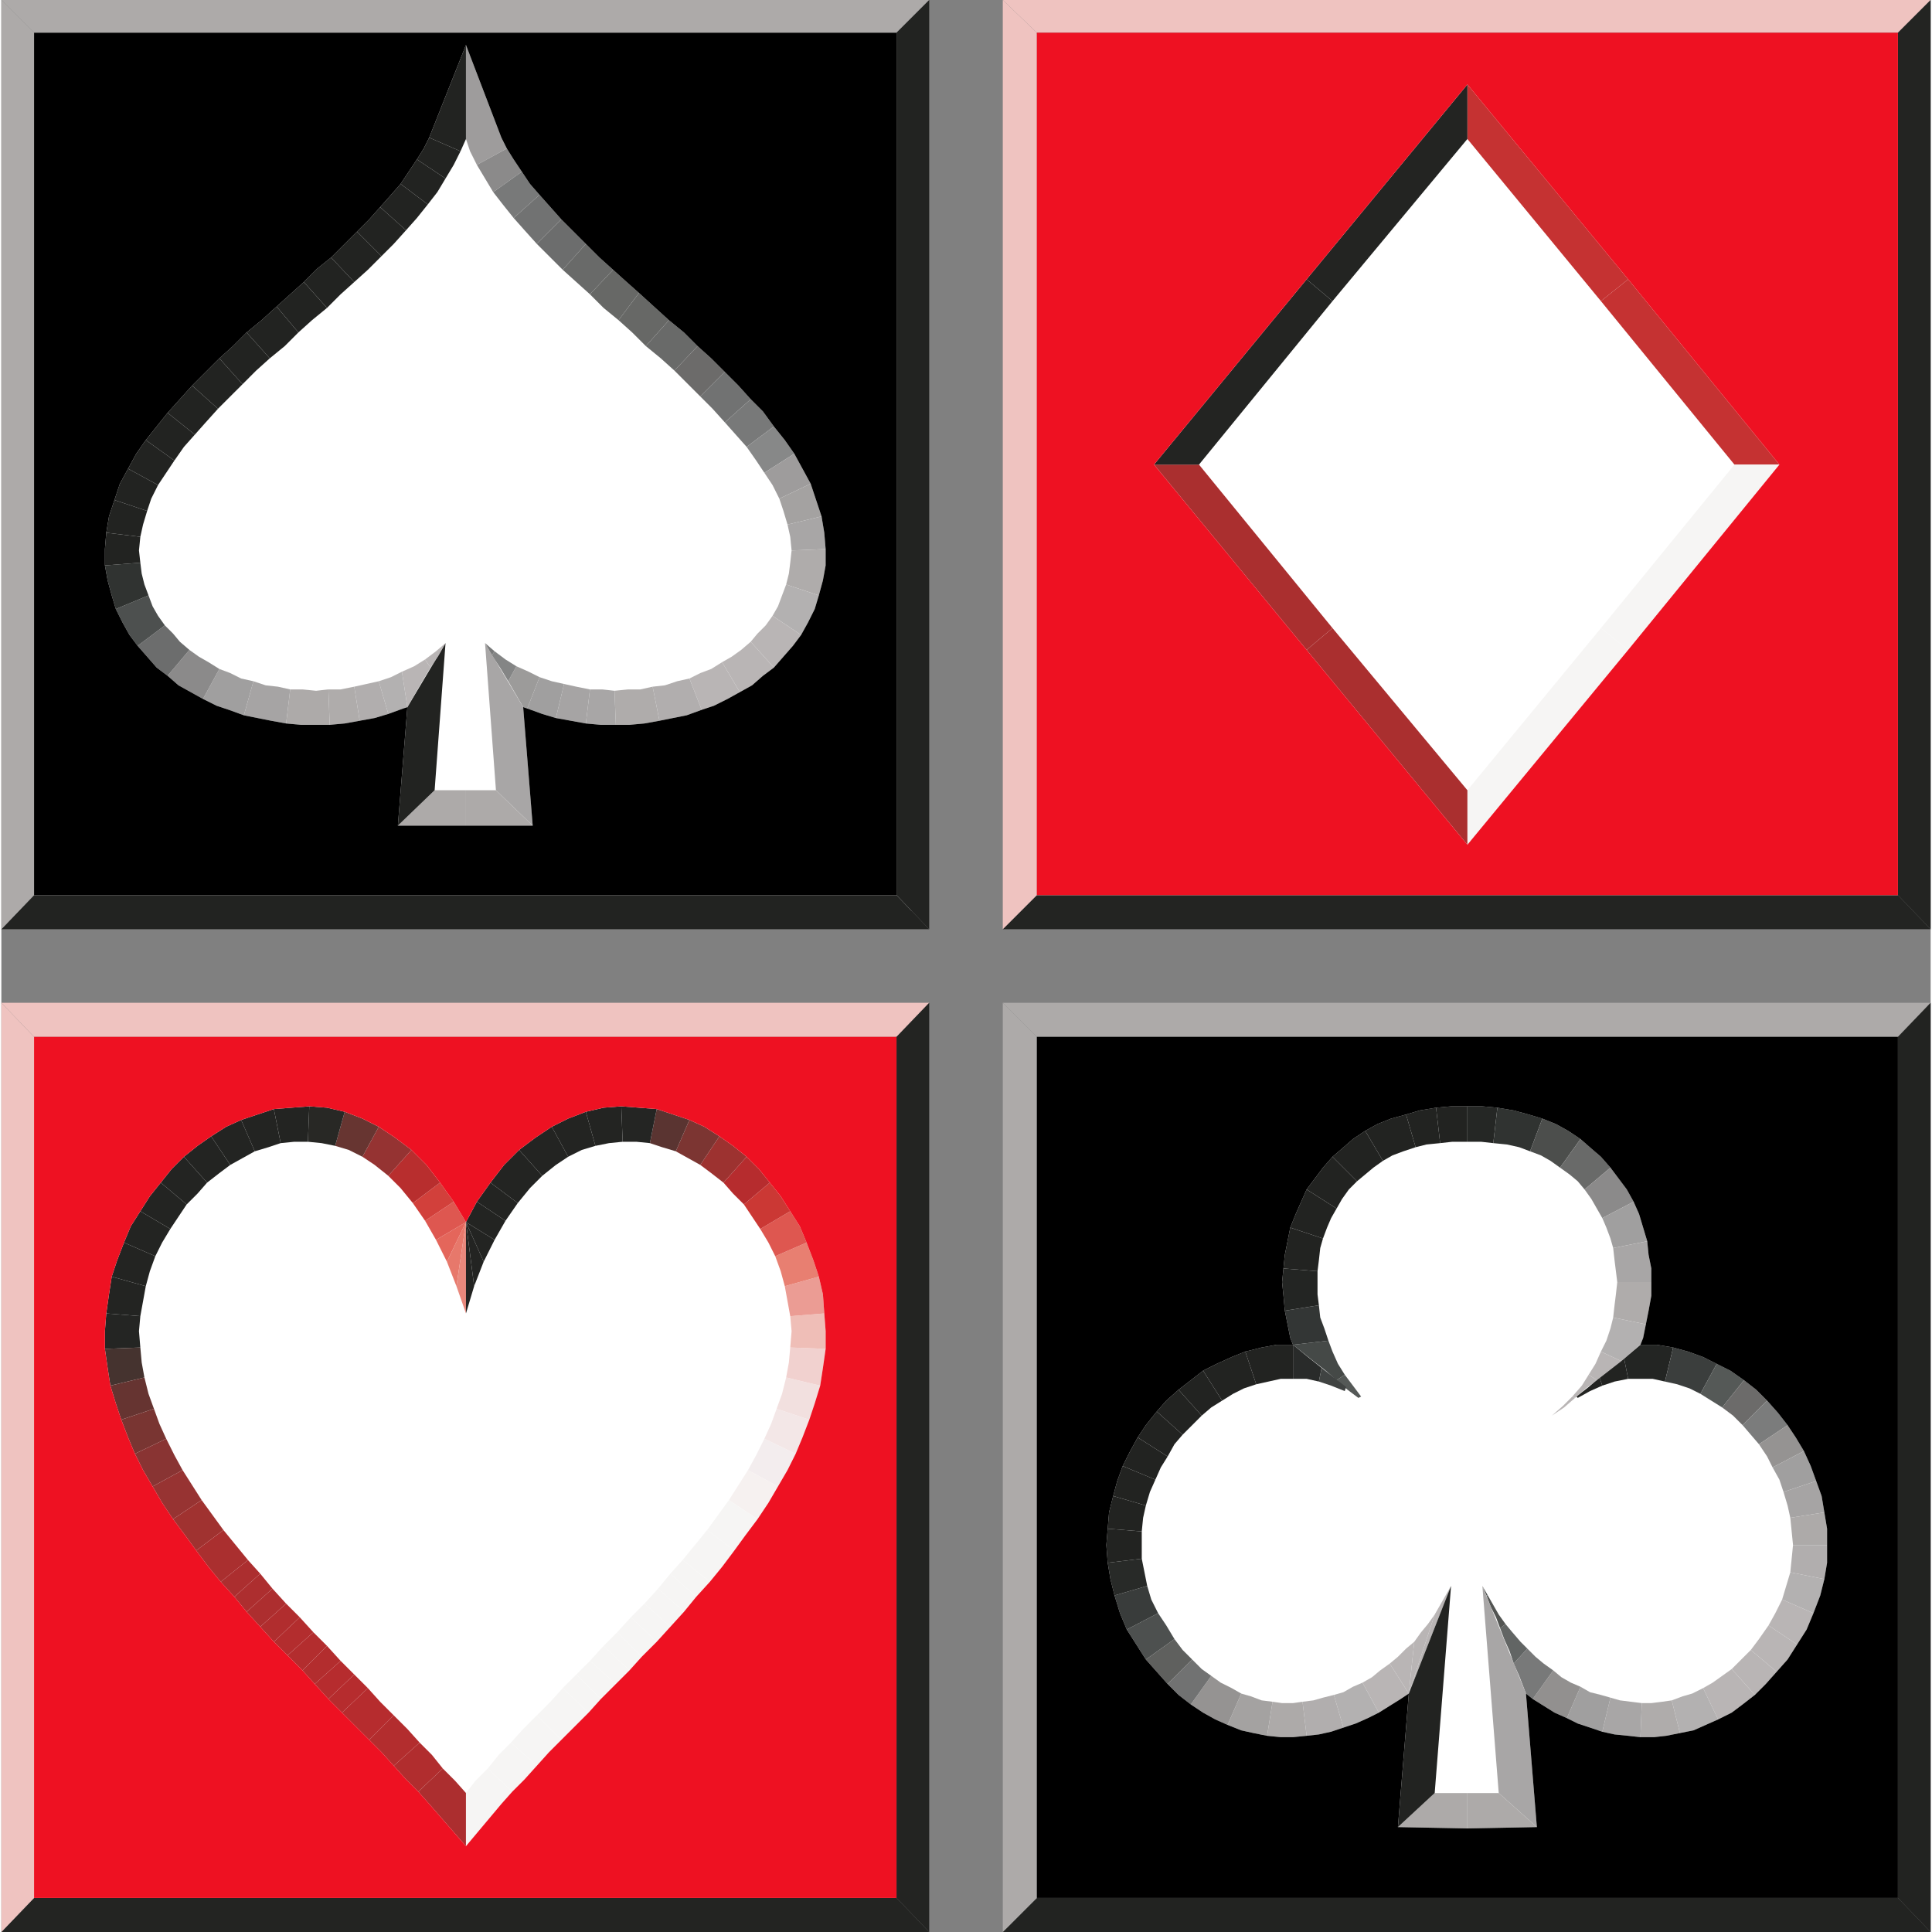 <?xml version="1.0" encoding="UTF-8"?>
<!DOCTYPE svg PUBLIC "-//W3C//DTD SVG 1.1//EN" "http://www.w3.org/Graphics/SVG/1.1/DTD/svg11.dtd">
<!-- Creator: CorelDRAW 2018 (64 Bit Versión de evaluación) -->
<svg xmlns="http://www.w3.org/2000/svg" xml:space="preserve" width="52px" height="52px" version="1.1" style="shape-rendering:geometricPrecision; text-rendering:geometricPrecision; image-rendering:optimizeQuality; fill-rule:evenodd; clip-rule:evenodd"
viewBox="0 0 1.416 1.418"
 xmlns:xlink="http://www.w3.org/1999/xlink">
 <rect x="0" y="0" width="1.416" height="1.418" fill="#808080" stroke="none"/>
 <defs>
  <style type="text/css">
   <![CDATA[
    .fil2 {fill:none}
    .fil25 {fill:black}
    .fil3 {fill:#222321}
    .fil27 {fill:#232422}
    .fil35 {fill:#232523}
    .fil58 {fill:#242523}
    .fil47 {fill:#252725}
    .fil57 {fill:#282825}
    .fil39 {fill:#282A28}
    .fil40 {fill:#292B2A}
    .fil13 {fill:#303331}
    .fil34 {fill:#333635}
    .fil38 {fill:#393C3B}
    .fil42 {fill:#3B3E3D}
    .fil41 {fill:#404342}
    .fil59 {fill:#45332F}
    .fil33 {fill:#454947}
    .fil48 {fill:#4C4E4C}
    .fil12 {fill:#4D504F}
    .fil46 {fill:#525452}
    .fil32 {fill:#555957}
    .fil81 {fill:#5A3431}
    .fil37 {fill:#5F605E}
    .fil45 {fill:#626564}
    .fil60 {fill:#663431}
    .fil56 {fill:#673531}
    .fil18 {fill:#676866}
    .fil17 {fill:#696A69}
    .fil19 {fill:#6C6B6A}
    .fil11 {fill:#6C6D6D}
    .fil16 {fill:#717272}
    .fil15 {fill:#787979}
    .fil61 {fill:#793532}
    .fil43 {fill:#7B7C7C}
    .fil80 {fill:#7C3532}
    .fil24 {fill:#848585}
    .fil20 {fill:#878888}
    .fil62 {fill:#893433}
    .fil10 {fill:#8B8A8A}
    .fil44 {fill:#92908F}
    .fil55 {fill:#953332}
    .fil36 {fill:#959392}
    .fil63 {fill:#973332}
    .fil23 {fill:#9C9B9A}
    .fil79 {fill:#9D3230}
    .fil14 {fill:#9E9C9C}
    .fil64 {fill:#A03230}
    .fil9 {fill:#A09F9F}
    .fil21 {fill:#A4A2A1}
    .fil8 {fill:#A6A4A4}
    .fil22 {fill:#A8A6A6}
    .fil30 {fill:#AA2F2F}
    .fil65 {fill:#AC2E2F}
    .fil66 {fill:#AD2E2F}
    .fil1 {fill:#ADAAA9}
    .fil7 {fill:#AFACAB}
    .fil67 {fill:#B12D2E}
    .fil6 {fill:#B1AEAE}
    .fil68 {fill:#B32D2E}
    .fil5 {fill:#B3B1B1}
    .fil69 {fill:#B62C2E}
    .fil54 {fill:#B82E2E}
    .fil4 {fill:#B9B5B5}
    .fil28 {fill:#C53232}
    .fil78 {fill:#CB3834}
    .fil53 {fill:#D2403B}
    .fil52 {fill:#DE5750}
    .fil51 {fill:#E4665B}
    .fil50 {fill:#E7786B}
    .fil77 {fill:#E87F71}
    .fil49 {fill:#E9887C}
    .fil76 {fill:#EB9C94}
    .fil31 {fill:#EE1122}
    .fil75 {fill:#EFBEB7}
    .fil26 {fill:#EFC3C0}
    .fil74 {fill:#F1D1CF}
    .fil73 {fill:#F2E0DF}
    .fil72 {fill:#F3E7E7}
    .fil71 {fill:#F3EDEE}
    .fil70 {fill:#F6F1F0}
    .fil29 {fill:#F6F5F4}
    .fil0 {fill:white}
   ]]>
  </style>
 </defs>
 <g id="Capa_x0020_1">
  <g id="_3188568654768">
   <rect class="fil0" x="0.024" y="0.024" width="0.644" height="0.645"/>
   <rect class="fil0" x="0.76" y="0.025" width="0.632" height="0.633"/>
   <rect class="fil0" x="0.024" y="0.761" width="0.632" height="0.633"/>
   <rect class="fil0" x="0.76" y="0.761" width="0.632" height="0.633"/>
   <g>
    <g>
     <polygon class="fil1" points="0,0 0.024,0.024 0.657,0.024 0.681,0 "/>
     <polygon class="fil2" points="0,0 0.024,0.024 0.657,0.024 0.681,0 "/>
     <polygon class="fil3" points="0.681,0 0.657,0.024 0.657,0.657 0.681,0.682 "/>
     <polygon class="fil2" points="0.681,0 0.657,0.024 0.657,0.657 0.681,0.682 "/>
     <polygon class="fil3" points="0.681,0.682 0.657,0.657 0.024,0.657 0,0.682 "/>
     <polygon class="fil2" points="0.681,0.682 0.657,0.657 0.024,0.657 0,0.682 "/>
     <polygon class="fil1" points="0,0.682 0.024,0.657 0.024,0.024 0,0 "/>
     <polygon class="fil2" points="0,0.682 0.024,0.657 0.024,0.024 0,0 "/>
     <polygon class="fil1" points="0.341,0.58 0.341,0.606 0.291,0.606 0.318,0.58 "/>
     <polygon class="fil3" points="0.318,0.58 0.291,0.606 0.298,0.519 0.326,0.472 "/>
     <polygon class="fil4" points="0.326,0.472 0.326,0.472 0.321,0.481 0.315,0.49 0.311,0.484 0.319,0.478 "/>
     <polygon class="fil4" points="0.311,0.484 0.315,0.49 0.309,0.5 0.298,0.519 0.294,0.493 0.303,0.489 "/>
     <polygon class="fil5" points="0.294,0.493 0.298,0.519 0.295,0.52 0.284,0.524 0.277,0.5 0.286,0.497 "/>
     <polygon class="fil6" points="0.277,0.5 0.284,0.524 0.274,0.527 0.263,0.529 0.259,0.504 0.268,0.502 "/>
     <polygon class="fil7" points="0.259,0.504 0.263,0.529 0.252,0.531 0.241,0.532 0.24,0.506 0.249,0.506 "/>
     <polygon class="fil1" points="0.24,0.506 0.241,0.532 0.23,0.532 0.22,0.532 0.209,0.531 0.212,0.506 0.221,0.506 0.231,0.507 "/>
     <polygon class="fil8" points="0.212,0.506 0.209,0.531 0.198,0.529 0.188,0.527 0.178,0.525 0.185,0.5 0.194,0.503 0.203,0.504 "/>
     <polygon class="fil9" points="0.185,0.5 0.178,0.525 0.167,0.521 0.158,0.518 0.148,0.513 0.16,0.491 0.168,0.494 0.176,0.498 "/>
     <polygon class="fil10" points="0.16,0.491 0.148,0.513 0.139,0.508 0.13,0.503 0.122,0.496 0.138,0.477 0.145,0.482 0.152,0.486 "/>
     <polygon class="fil11" points="0.138,0.477 0.122,0.496 0.114,0.49 0.107,0.482 0.1,0.474 0.12,0.459 0.126,0.465 0.131,0.471 "/>
     <polygon class="fil12" points="0.12,0.459 0.1,0.474 0.094,0.466 0.089,0.457 0.084,0.447 0.108,0.437 0.111,0.445 0.115,0.452 "/>
     <polygon class="fil13" points="0.108,0.437 0.084,0.447 0.081,0.437 0.078,0.426 0.076,0.415 0.102,0.413 0.103,0.421 0.105,0.429 "/>
     <polygon class="fil3" points="0.102,0.413 0.076,0.415 0.076,0.403 0.077,0.391 0.102,0.394 0.101,0.404 "/>
     <polygon class="fil3" points="0.102,0.394 0.077,0.391 0.079,0.379 0.083,0.367 0.107,0.375 0.104,0.385 "/>
     <polygon class="fil3" points="0.107,0.375 0.083,0.367 0.087,0.355 0.093,0.344 0.115,0.356 0.11,0.366 "/>
     <polygon class="fil3" points="0.115,0.356 0.093,0.344 0.099,0.333 0.106,0.323 0.127,0.338 0.121,0.347 "/>
     <polygon class="fil3" points="0.127,0.338 0.106,0.323 0.114,0.313 0.122,0.303 0.142,0.319 0.134,0.328 "/>
     <polygon class="fil3" points="0.142,0.319 0.122,0.303 0.131,0.293 0.14,0.283 0.159,0.3 0.15,0.31 "/>
     <polygon class="fil3" points="0.159,0.3 0.14,0.283 0.15,0.273 0.16,0.263 0.177,0.282 0.168,0.291 "/>
     <polygon class="fil3" points="0.177,0.282 0.16,0.263 0.17,0.254 0.18,0.244 0.197,0.263 0.187,0.272 "/>
     <polygon class="fil3" points="0.197,0.263 0.18,0.244 0.191,0.235 0.202,0.225 0.218,0.244 0.208,0.254 "/>
     <polygon class="fil3" points="0.218,0.244 0.202,0.225 0.212,0.216 0.222,0.207 0.239,0.226 0.228,0.235 "/>
     <polygon class="fil3" points="0.239,0.226 0.222,0.207 0.232,0.197 0.242,0.189 0.259,0.207 0.249,0.216 "/>
     <polygon class="fil3" points="0.259,0.207 0.242,0.189 0.252,0.179 0.261,0.17 0.279,0.188 0.269,0.198 "/>
     <polygon class="fil3" points="0.279,0.188 0.261,0.17 0.27,0.161 0.278,0.152 0.297,0.169 0.288,0.179 "/>
     <polygon class="fil3" points="0.297,0.169 0.278,0.152 0.286,0.143 0.293,0.135 0.313,0.15 0.305,0.16 "/>
     <polygon class="fil3" points="0.313,0.15 0.293,0.135 0.299,0.126 0.305,0.117 0.326,0.131 0.32,0.141 "/>
     <polygon class="fil3" points="0.326,0.131 0.305,0.117 0.31,0.109 0.314,0.101 0.337,0.111 0.332,0.121 "/>
     <polygon class="fil3" points="0.337,0.111 0.314,0.101 0.341,0.033 0.341,0.102 "/>
     <polygon class="fil14" points="0.341,0.102 0.341,0.033 0.367,0.101 0.371,0.109 0.349,0.121 0.344,0.111 "/>
     <polygon class="fil10" points="0.349,0.121 0.371,0.109 0.376,0.117 0.382,0.126 0.361,0.141 0.355,0.131 "/>
     <polygon class="fil15" points="0.361,0.141 0.382,0.126 0.388,0.135 0.395,0.143 0.376,0.16 0.368,0.15 "/>
     <polygon class="fil16" points="0.376,0.16 0.395,0.143 0.403,0.152 0.411,0.161 0.393,0.179 0.384,0.169 "/>
     <polygon class="fil11" points="0.393,0.179 0.411,0.161 0.42,0.17 0.429,0.179 0.412,0.198 0.402,0.188 "/>
     <polygon class="fil17" points="0.412,0.198 0.429,0.179 0.439,0.189 0.449,0.198 0.432,0.216 0.422,0.207 "/>
     <polygon class="fil18" points="0.432,0.216 0.449,0.198 0.459,0.207 0.468,0.215 0.453,0.235 0.442,0.226 "/>
     <polygon class="fil18" points="0.453,0.235 0.468,0.215 0.479,0.225 0.49,0.235 0.473,0.254 0.463,0.244 "/>
     <polygon class="fil17" points="0.473,0.254 0.49,0.235 0.501,0.244 0.511,0.254 0.494,0.272 0.484,0.263 "/>
     <polygon class="fil19" points="0.494,0.272 0.511,0.254 0.521,0.263 0.531,0.273 0.513,0.291 0.504,0.282 "/>
     <polygon class="fil16" points="0.513,0.291 0.531,0.273 0.541,0.283 0.55,0.293 0.531,0.31 0.522,0.3 "/>
     <polygon class="fil15" points="0.531,0.31 0.55,0.293 0.559,0.302 0.567,0.313 0.547,0.328 0.539,0.319 "/>
     <polygon class="fil20" points="0.547,0.328 0.567,0.313 0.575,0.323 0.582,0.333 0.56,0.347 0.554,0.338 "/>
     <polygon class="fil14" points="0.56,0.347 0.582,0.333 0.588,0.344 0.594,0.355 0.571,0.366 0.566,0.356 "/>
     <polygon class="fil21" points="0.571,0.366 0.594,0.355 0.598,0.367 0.602,0.379 0.577,0.385 0.574,0.375 "/>
     <polygon class="fil22" points="0.577,0.385 0.602,0.379 0.604,0.391 0.605,0.403 0.58,0.404 0.579,0.394 "/>
     <polygon class="fil7" points="0.58,0.404 0.605,0.403 0.605,0.415 0.603,0.426 0.6,0.437 0.576,0.429 0.578,0.421 0.579,0.413 "/>
     <polygon class="fil5" points="0.576,0.429 0.6,0.437 0.597,0.447 0.592,0.457 0.587,0.466 0.566,0.452 0.57,0.445 0.573,0.437 "/>
     <polygon class="fil4" points="0.566,0.452 0.587,0.466 0.581,0.474 0.574,0.482 0.567,0.49 0.55,0.471 0.555,0.465 0.561,0.459 "/>
     <polygon class="fil4" points="0.55,0.471 0.567,0.49 0.559,0.496 0.551,0.503 0.542,0.508 0.529,0.486 0.536,0.482 0.543,0.477 "/>
     <polygon class="fil4" points="0.529,0.486 0.542,0.508 0.533,0.513 0.523,0.518 0.514,0.521 0.505,0.498 0.513,0.494 0.521,0.491 "/>
     <polygon class="fil6" points="0.505,0.498 0.514,0.521 0.503,0.525 0.493,0.527 0.483,0.529 0.478,0.504 0.487,0.503 0.496,0.5 "/>
     <polygon class="fil7" points="0.478,0.504 0.483,0.529 0.472,0.531 0.461,0.532 0.451,0.532 0.45,0.507 0.46,0.506 0.469,0.506 "/>
     <polygon class="fil22" points="0.45,0.507 0.451,0.532 0.44,0.532 0.429,0.531 0.432,0.506 0.441,0.506 "/>
     <polygon class="fil8" points="0.432,0.506 0.429,0.531 0.418,0.529 0.407,0.527 0.413,0.502 0.422,0.504 "/>
     <polygon class="fil9" points="0.413,0.502 0.407,0.527 0.397,0.524 0.386,0.52 0.395,0.497 0.404,0.5 "/>
     <polygon class="fil23" points="0.395,0.497 0.386,0.52 0.383,0.519 0.372,0.5 0.378,0.489 0.387,0.493 "/>
     <polygon class="fil24" points="0.378,0.489 0.372,0.5 0.366,0.49 0.36,0.481 0.362,0.478 0.37,0.484 "/>
     <polygon class="fil15" points="0.362,0.478 0.36,0.481 0.355,0.472 0.355,0.472 "/>
     <polygon class="fil22" points="0.355,0.472 0.383,0.519 0.39,0.606 0.363,0.58 "/>
     <polygon class="fil1" points="0.363,0.58 0.39,0.606 0.341,0.606 0.341,0.58 "/>
     <polygon class="fil2" points="0.363,0.58 0.39,0.606 0.341,0.606 0.341,0.58 "/>
     <path class="fil25" d="M0.024 0.024l0.633 0 0 0.633 -0.633 0 0 -0.633zm0.317 0.582l-0.05 0 0 0 0 0 0 0 0 0 0.007 -0.087 -0.003 0.001 -0.011 0.004 -0.01 0.003 -0.011 0.002 -0.011 0.002 -0.011 0.001 -0.011 0 -0.01 0 -0.011 -0.001 -0.011 -0.002 -0.01 -0.002 -0.01 -0.002 -0.011 -0.004 -0.009 -0.003 -0.01 -0.005 -0.009 -0.005 -0.009 -0.005 -0.008 -0.007 -0.008 -0.006 -0.007 -0.008 -0.007 -0.008 -0.006 -0.008 -0.005 -0.009 -0.005 -0.01 -0.003 -0.01 -0.003 -0.011 -0.002 -0.011 0 -0.012 0.001 -0.012 0.002 -0.012 0.004 -0.012 0.004 -0.012 0.006 -0.011 0.006 -0.011 0.007 -0.01 0.008 -0.01 0.008 -0.01 0.009 -0.01 0.009 -0.01 0.01 -0.01 0.01 -0.01 0.01 -0.009 0.01 -0.01 0.011 -0.009 0.011 -0.01 0.01 -0.009 0.01 -0.009 0.01 -0.01 0.01 -0.008 0.01 -0.01 0.009 -0.009 0.009 -0.009 0.008 -0.009 0.008 -0.009 0.007 -0.008 0.006 -0.009 0.006 -0.009 0.005 -0.008 0.004 -0.008 0.027 -0.068 0.026 0.068 0.004 0.008 0.005 0.008 0.006 0.009 0.006 0.009 0.007 0.008 0.008 0.009 0.008 0.009 0.009 0.009 0.009 0.009 0.01 0.01 0.01 0.009 0.01 0.009 0.009 0.008 0.011 0.01 0.011 0.01 0.011 0.009 0.01 0.01 0.01 0.009 0.01 0.01 0.01 0.01 0.009 0.01 0.009 0.009 0.008 0.011 0.008 0.01 0.007 0.01 0.006 0.011 0.006 0.011 0.004 0.012 0.004 0.012 0.002 0.012 0.001 0.012 0 0.012 -0.002 0.011 -0.003 0.011 -0.003 0.01 -0.005 0.01 -0.005 0.009 -0.006 0.008 -0.007 0.008 -0.007 0.008 -0.008 0.006 -0.008 0.007 -0.009 0.005 -0.009 0.005 -0.01 0.005 -0.009 0.003 -0.011 0.004 -0.01 0.002 -0.01 0.002 -0.011 0.002 -0.011 0.001 -0.01 0 -0.011 0 -0.011 -0.001 -0.011 -0.002 -0.011 -0.002 -0.01 -0.003 -0.011 -0.004 -0.003 -0.001 0 0 0 0 0 0 0 0 0.007 0.087 -0.049 0z"/>
    </g>
    <g>
     <polygon class="fil26" points="0.735,0 0.76,0.024 1.392,0.024 1.416,0 "/>
     <polygon class="fil27" points="1.416,0 1.392,0.024 1.392,0.657 1.416,0.682 "/>
     <polygon class="fil27" points="1.416,0.682 1.392,0.657 0.76,0.657 0.735,0.682 "/>
     <polygon class="fil26" points="0.735,0.682 0.76,0.657 0.76,0.024 0.735,0 "/>
     <polygon class="fil28" points="1.076,0.102 1.076,0.062 1.194,0.205 1.174,0.221 "/>
     <polygon class="fil28" points="1.174,0.221 1.194,0.205 1.305,0.341 1.272,0.341 "/>
     <polygon class="fil29" points="1.272,0.341 1.305,0.341 1.194,0.477 1.174,0.461 "/>
     <polygon class="fil29" points="1.174,0.461 1.194,0.477 1.076,0.62 1.076,0.58 "/>
     <polygon class="fil30" points="1.076,0.58 1.076,0.62 0.958,0.477 0.977,0.461 "/>
     <polygon class="fil2" points="1.076,0.58 1.076,0.62 0.958,0.477 0.977,0.461 "/>
     <polygon class="fil30" points="0.977,0.461 0.958,0.477 0.846,0.341 0.879,0.341 "/>
     <polygon class="fil27" points="0.879,0.341 0.846,0.341 0.958,0.205 0.977,0.221 "/>
     <polygon class="fil27" points="0.977,0.221 0.958,0.205 1.076,0.062 1.076,0.102 "/>
     <path class="fil31" d="M0.76 0.024l0.632 0 0 0.633 -0.632 0 0 -0.633zm0.316 0.038l0.118 0.143 0.111 0.136 -0.111 0.136 -0.118 0.143 -0.118 -0.143 -0.112 -0.136 0.112 -0.136 0.118 -0.143z"/>
    </g>
    <g>
     <polygon class="fil1" points="0.735,0.736 0.76,0.761 1.392,0.761 1.416,0.736 "/>
     <polygon class="fil3" points="1.416,0.736 1.392,0.761 1.392,1.393 1.416,1.418 "/>
     <polygon class="fil3" points="1.416,1.418 1.392,1.393 0.76,1.393 0.735,1.418 "/>
     <polygon class="fil1" points="0.735,1.418 0.76,1.393 0.76,0.761 0.735,0.736 "/>
     <polygon class="fil32" points="0.998,1.025 0.996,1.026 0.988,1.02 0.98,1.013 0.986,1.009 0.992,1.017 "/>
     <polygon class="fil33" points="0.986,1.009 0.98,1.013 0.972,1.006 0.963,0.999 0.948,0.987 0.974,0.984 0.977,0.992 0.981,1.001 "/>
     <polygon class="fil34" points="0.974,0.984 0.948,0.987 0.946,0.982 0.944,0.972 0.942,0.962 0.967,0.958 0.968,0.967 0.971,0.975 "/>
     <polygon class="fil35" points="0.967,0.958 0.942,0.962 0.941,0.951 0.94,0.941 0.941,0.931 0.966,0.933 0.966,0.941 0.966,0.95 "/>
     <polygon class="fil3" points="0.966,0.933 0.941,0.931 0.942,0.921 0.944,0.911 0.946,0.901 0.97,0.909 0.968,0.916 0.967,0.925 "/>
     <polygon class="fil3" points="0.97,0.909 0.946,0.901 0.95,0.891 0.954,0.882 0.958,0.873 0.98,0.887 0.976,0.894 0.973,0.901 "/>
     <polygon class="fil3" points="0.98,0.887 0.958,0.873 0.964,0.865 0.97,0.857 0.977,0.849 0.995,0.867 0.989,0.873 0.984,0.88 "/>
     <polygon class="fil3" points="0.995,0.867 0.977,0.849 0.984,0.843 0.992,0.836 1.001,0.83 1.014,0.852 1.007,0.857 1.001,0.862 "/>
     <polygon class="fil3" points="1.014,0.852 1.001,0.83 1.01,0.825 1.02,0.821 1.031,0.818 1.038,0.842 1.029,0.845 1.021,0.848 "/>
     <polygon class="fil3" points="1.038,0.842 1.031,0.818 1.041,0.815 1.053,0.813 1.056,0.839 1.046,0.84 "/>
     <polygon class="fil3" points="1.056,0.839 1.053,0.813 1.064,0.812 1.076,0.812 1.076,0.838 1.065,0.838 "/>
     <polygon class="fil4" points="1.064,1.164 1.033,1.243 1.033,1.243 1.033,1.243 1.033,1.243 1.052,1.185 1.056,1.178 1.06,1.171 "/>
     <polygon class="fil4" points="1.052,1.185 1.033,1.243 1.033,1.243 1.033,1.243 1.033,1.243 1.037,1.205 1.042,1.198 1.047,1.192 "/>
     <polygon class="fil4" points="1.037,1.205 1.033,1.243 1.033,1.243 1.033,1.243 1.033,1.243 1.019,1.221 1.025,1.216 1.031,1.21 "/>
     <polygon class="fil4" points="1.019,1.221 1.033,1.243 1.027,1.247 1.019,1.252 1.011,1.257 0.999,1.235 1.006,1.231 1.012,1.226 "/>
     <polygon class="fil5" points="0.999,1.235 1.011,1.257 1.003,1.261 0.994,1.265 0.985,1.268 0.978,1.244 0.985,1.242 0.992,1.238 "/>
     <polygon class="fil6" points="0.978,1.244 0.985,1.268 0.976,1.271 0.967,1.273 0.958,1.274 0.955,1.249 0.963,1.248 0.97,1.246 "/>
     <polygon class="fil1" points="0.955,1.249 0.958,1.274 0.948,1.275 0.939,1.275 0.929,1.274 0.933,1.249 0.94,1.25 0.948,1.25 "/>
     <polygon class="fil21" points="0.933,1.249 0.929,1.274 0.919,1.272 0.91,1.27 0.9,1.266 0.91,1.243 0.917,1.245 0.925,1.248 "/>
     <polygon class="fil36" points="0.91,1.243 0.9,1.266 0.891,1.262 0.882,1.257 0.873,1.251 0.888,1.23 0.895,1.235 0.903,1.239 "/>
     <polygon class="fil16" points="0.888,1.23 0.873,1.251 0.864,1.244 0.856,1.236 0.874,1.218 0.881,1.225 "/>
     <polygon class="fil37" points="0.874,1.218 0.856,1.236 0.848,1.227 0.84,1.218 0.861,1.203 0.867,1.211 "/>
     <polygon class="fil12" points="0.861,1.203 0.84,1.218 0.833,1.207 0.826,1.196 0.849,1.184 0.855,1.193 "/>
     <polygon class="fil38" points="0.849,1.184 0.826,1.196 0.821,1.184 0.817,1.171 0.841,1.164 0.844,1.174 "/>
     <polygon class="fil39" points="0.841,1.164 0.817,1.171 0.814,1.159 0.812,1.147 0.837,1.144 0.839,1.154 "/>
     <polygon class="fil3" points="0.837,1.144 0.812,1.147 0.811,1.134 0.812,1.122 0.837,1.124 0.837,1.134 "/>
     <polygon class="fil3" points="0.837,1.124 0.812,1.122 0.813,1.11 0.816,1.098 0.84,1.105 0.838,1.114 "/>
     <polygon class="fil3" points="0.84,1.105 0.816,1.098 0.819,1.087 0.823,1.076 0.847,1.086 0.843,1.095 "/>
     <polygon class="fil3" points="0.847,1.086 0.823,1.076 0.828,1.066 0.834,1.055 0.856,1.069 0.851,1.077 "/>
     <polygon class="fil3" points="0.856,1.069 0.834,1.055 0.84,1.046 0.848,1.036 0.867,1.053 0.861,1.06 "/>
     <polygon class="fil3" points="0.867,1.053 0.848,1.036 0.855,1.028 0.864,1.02 0.881,1.039 0.874,1.046 "/>
     <polygon class="fil3" points="0.881,1.039 0.864,1.02 0.873,1.013 0.882,1.006 0.896,1.028 0.888,1.033 "/>
     <polygon class="fil3" points="0.896,1.028 0.882,1.006 0.892,1.001 0.903,0.996 0.913,0.992 0.921,1.016 0.912,1.019 0.904,1.023 "/>
     <polygon class="fil3" points="0.921,1.016 0.913,0.992 0.925,0.989 0.936,0.987 0.948,0.987 0.948,1.012 0.939,1.012 0.93,1.014 "/>
     <polygon class="fil40" points="0.948,1.012 0.948,0.987 0.959,0.996 0.969,1.004 0.967,1.014 0.958,1.012 "/>
     <polygon class="fil41" points="0.967,1.014 0.969,1.004 0.978,1.011 0.987,1.018 0.986,1.021 0.976,1.017 "/>
     <polygon class="fil3" points="1.157,1.026 1.156,1.025 1.165,1.018 1.173,1.011 1.175,1.017 1.166,1.021 "/>
     <polygon class="fil3" points="1.175,1.017 1.173,1.011 1.182,1.004 1.191,0.997 1.194,1.012 1.184,1.014 "/>
     <polygon class="fil35" points="1.194,1.012 1.191,0.997 1.203,0.987 1.215,0.987 1.227,0.989 1.221,1.014 1.212,1.012 1.203,1.012 "/>
     <polygon class="fil42" points="1.221,1.014 1.227,0.989 1.238,0.992 1.249,0.996 1.259,1.001 1.247,1.023 1.239,1.019 1.23,1.016 "/>
     <polygon class="fil32" points="1.247,1.023 1.259,1.001 1.269,1.006 1.279,1.013 1.263,1.033 1.255,1.028 "/>
     <polygon class="fil19" points="1.263,1.033 1.279,1.013 1.288,1.02 1.296,1.028 1.278,1.046 1.271,1.039 "/>
     <polygon class="fil43" points="1.278,1.046 1.296,1.028 1.304,1.037 1.311,1.046 1.29,1.06 1.284,1.053 "/>
     <polygon class="fil36" points="1.29,1.06 1.311,1.046 1.317,1.055 1.323,1.065 1.3,1.077 1.296,1.069 "/>
     <polygon class="fil9" points="1.3,1.077 1.323,1.065 1.328,1.076 1.332,1.087 1.308,1.095 1.305,1.086 "/>
     <polygon class="fil8" points="1.308,1.095 1.332,1.087 1.336,1.098 1.338,1.11 1.313,1.114 1.311,1.105 "/>
     <polygon class="fil1" points="1.313,1.114 1.338,1.11 1.34,1.122 1.34,1.134 1.315,1.134 1.314,1.124 "/>
     <polygon class="fil6" points="1.315,1.134 1.34,1.134 1.34,1.147 1.338,1.159 1.313,1.154 1.314,1.144 "/>
     <polygon class="fil5" points="1.313,1.154 1.338,1.159 1.335,1.171 1.33,1.184 1.307,1.174 1.31,1.164 "/>
     <polygon class="fil4" points="1.307,1.174 1.33,1.184 1.325,1.196 1.318,1.207 1.297,1.193 1.302,1.184 "/>
     <polygon class="fil4" points="1.297,1.193 1.318,1.207 1.311,1.218 1.303,1.227 1.284,1.211 1.29,1.203 "/>
     <polygon class="fil4" points="1.284,1.211 1.303,1.227 1.295,1.236 1.287,1.244 1.27,1.225 1.277,1.218 "/>
     <polygon class="fil4" points="1.27,1.225 1.287,1.244 1.278,1.251 1.27,1.257 1.26,1.262 1.249,1.239 1.256,1.235 1.263,1.23 "/>
     <polygon class="fil5" points="1.249,1.239 1.26,1.262 1.251,1.266 1.242,1.27 1.232,1.272 1.226,1.248 1.234,1.245 1.241,1.243 "/>
     <polygon class="fil7" points="1.226,1.248 1.232,1.272 1.222,1.274 1.213,1.275 1.203,1.275 1.204,1.25 1.211,1.25 1.219,1.249 "/>
     <polygon class="fil22" points="1.204,1.25 1.203,1.275 1.194,1.274 1.184,1.273 1.175,1.271 1.181,1.246 1.188,1.248 1.196,1.249 "/>
     <polygon class="fil9" points="1.181,1.246 1.175,1.271 1.166,1.268 1.157,1.265 1.149,1.261 1.159,1.238 1.166,1.242 1.174,1.244 "/>
     <polygon class="fil44" points="1.159,1.238 1.149,1.261 1.14,1.257 1.132,1.252 1.124,1.247 1.139,1.226 1.145,1.231 1.152,1.235 "/>
     <polygon class="fil15" points="1.139,1.226 1.124,1.247 1.119,1.243 1.114,1.23 1.11,1.221 1.12,1.21 1.126,1.216 1.132,1.221 "/>
     <polygon class="fil45" points="1.12,1.21 1.11,1.221 1.107,1.212 1.103,1.203 1.1,1.195 1.104,1.192 1.109,1.198 1.115,1.205 "/>
     <polygon class="fil46" points="1.104,1.192 1.1,1.195 1.097,1.187 1.093,1.179 1.09,1.171 1.091,1.171 1.095,1.178 1.099,1.185 "/>
     <polygon class="fil33" points="1.091,1.171 1.09,1.171 1.087,1.164 1.087,1.164 "/>
     <polygon class="fil47" points="1.076,0.838 1.076,0.812 1.087,0.812 1.098,0.813 1.095,0.839 1.086,0.838 "/>
     <polygon class="fil13" points="1.095,0.839 1.098,0.813 1.11,0.815 1.121,0.818 1.131,0.821 1.122,0.845 1.114,0.842 1.105,0.84 "/>
     <polygon class="fil48" points="1.122,0.845 1.131,0.821 1.141,0.825 1.15,0.83 1.159,0.836 1.144,0.857 1.137,0.852 1.13,0.848 "/>
     <polygon class="fil17" points="1.144,0.857 1.159,0.836 1.167,0.843 1.174,0.849 1.181,0.857 1.162,0.873 1.157,0.867 1.151,0.862 "/>
     <polygon class="fil10" points="1.162,0.873 1.181,0.857 1.187,0.865 1.193,0.873 1.198,0.882 1.175,0.894 1.171,0.887 1.167,0.88 "/>
     <polygon class="fil9" points="1.175,0.894 1.198,0.882 1.202,0.891 1.205,0.901 1.208,0.911 1.183,0.916 1.181,0.909 1.178,0.901 "/>
     <polygon class="fil22" points="1.183,0.916 1.208,0.911 1.209,0.921 1.211,0.931 1.211,0.941 1.186,0.941 1.185,0.933 1.184,0.925 "/>
     <polygon class="fil7" points="1.186,0.941 1.211,0.941 1.211,0.951 1.209,0.962 1.207,0.972 1.183,0.967 1.184,0.958 1.185,0.95 "/>
     <polygon class="fil5" points="1.183,0.967 1.207,0.972 1.205,0.982 1.203,0.987 1.189,0.999 1.174,0.992 1.178,0.984 1.181,0.975 "/>
     <polygon class="fil4" points="1.174,0.992 1.189,0.999 1.18,1.006 1.171,1.013 1.165,1.009 1.17,1.001 "/>
     <polygon class="fil4" points="1.165,1.009 1.171,1.013 1.163,1.019 1.155,1.026 1.153,1.025 1.16,1.017 "/>
     <polygon class="fil4" points="1.153,1.025 1.155,1.026 1.147,1.033 1.138,1.039 1.138,1.039 1.146,1.032 "/>
     <polygon class="fil22" points="1.087,1.164 1.119,1.243 1.127,1.341 1.099,1.316 "/>
     <polygon class="fil1" points="1.099,1.316 1.127,1.341 1.076,1.342 1.076,1.316 "/>
     <polygon class="fil1" points="1.076,1.316 1.076,1.342 1.025,1.341 1.052,1.316 "/>
     <polygon class="fil3" points="1.052,1.316 1.025,1.341 1.033,1.243 1.064,1.164 "/>
     <path class="fil25" d="M0.76 0.761l0.632 0 0 0.632 -0.632 0 0 -0.632zm0.273 0.482l0 0 0 0 0 0 0 0 0 0 0 0 0 0 0 0 0 0 -0.006 0.004 -0.008 0.005 -0.008 0.005 -0.008 0.004 -0.009 0.004 -0.009 0.003 -0.009 0.003 -0.009 0.002 -0.009 0.001 -0.01 0.001 -0.009 0 -0.01 -0.001 -0.01 -0.002 -0.009 -0.002 -0.01 -0.004 -0.009 -0.004 -0.009 -0.005 -0.009 -0.006 -0.009 -0.007 -0.008 -0.008 -0.008 -0.009 -0.008 -0.009 -0.007 -0.011 -0.007 -0.011 -0.005 -0.012 -0.004 -0.013 -0.003 -0.012 -0.002 -0.012 -0.001 -0.013 0.001 -0.012 0.001 -0.012 0.003 -0.012 0.003 -0.011 0.004 -0.011 0.005 -0.01 0.006 -0.011 0.006 -0.009 0.008 -0.01 0.007 -0.008 0.009 -0.008 0.009 -0.007 0.009 -0.007 0.01 -0.005 0.011 -0.005 0.01 -0.004 0.012 -0.003 0.011 -0.002 0.012 0 0 0 0 0 0 0 0 0 0 0 0.071 0.025 0 0 0 0 0 0 0 0 0 0 0 0 0 0 -0.071 -0.025 -0.002 -0.005 -0.002 -0.01 -0.002 -0.01 -0.001 -0.011 -0.001 -0.01 0.001 -0.01 0.001 -0.01 0.002 -0.01 0.002 -0.01 0.004 -0.01 0.004 -0.009 0.004 -0.009 0.006 -0.008 0.006 -0.008 0.007 -0.008 0.007 -0.006 0.008 -0.007 0.009 -0.006 0.009 -0.005 0.01 -0.004 0.011 -0.003 0.01 -0.003 0.012 -0.002 0.011 -0.001 0.012 0 0.011 0 0.011 0.001 0.012 0.002 0.011 0.003 0.01 0.003 0.01 0.004 0.009 0.005 0.009 0.006 0.008 0.007 0.007 0.006 0.007 0.008 0.006 0.008 0.006 0.008 0.005 0.009 0.004 0.009 0.003 0.01 0.003 0.01 0.001 0.01 0.002 0.01 0 0.01 0 0.01 -0.002 0.011 -0.002 0.01 -0.002 0.01 -0.002 0.005 0 0 0 0 0 0 0 0 0 0 0 0 0 0 -0.072 0.026 0 0 0 0 0 0 0 0 0 0 0.072 -0.026 0.012 0 0.012 0.002 0.011 0.003 0.011 0.004 0.01 0.005 0.01 0.005 0.01 0.007 0.009 0.007 0.008 0.008 0.008 0.009 0.007 0.009 0.006 0.009 0.006 0.01 0.005 0.011 0.004 0.011 0.004 0.011 0.002 0.012 0.002 0.012 0 0.012 0 0.013 -0.002 0.012 -0.003 0.012 -0.005 0.013 -0.005 0.012 -0.007 0.011 -0.007 0.011 -0.008 0.009 -0.008 0.009 -0.008 0.008 -0.009 0.007 -0.008 0.006 -0.01 0.005 -0.009 0.004 -0.009 0.004 -0.01 0.002 -0.01 0.002 -0.009 0.001 -0.01 0 -0.009 -0.001 -0.01 -0.001 -0.009 -0.002 -0.009 -0.003 -0.009 -0.003 -0.008 -0.004 -0.009 -0.004 -0.008 -0.005 -0.008 -0.005 -0.005 -0.004 0 0 0 0 0 0 0 0 0 0 0 0 0 0 0 0 0 0 0.008 0.098 -0.051 0.001 -0.051 -0.001 0.008 -0.098z"/>
    </g>
    <g>
     <polygon class="fil26" points="0,0.736 0.024,0.761 0.657,0.761 0.681,0.736 "/>
     <polygon class="fil27" points="0.681,0.736 0.657,0.761 0.657,1.393 0.681,1.418 "/>
     <polygon class="fil27" points="0.681,1.418 0.657,1.393 0.024,1.393 0,1.418 "/>
     <polygon class="fil26" points="0,1.418 0.024,1.393 0.024,0.761 0,0.736 "/>
     <polygon class="fil49" points="0.341,0.964 0.341,0.897 0.341,0.897 0.334,0.944 "/>
     <polygon class="fil50" points="0.334,0.944 0.341,0.897 0.341,0.897 0.327,0.926 "/>
     <polygon class="fil51" points="0.327,0.926 0.341,0.897 0.341,0.897 0.319,0.91 "/>
     <polygon class="fil52" points="0.319,0.91 0.341,0.897 0.332,0.882 0.311,0.896 "/>
     <polygon class="fil53" points="0.311,0.896 0.332,0.882 0.322,0.868 0.302,0.883 "/>
     <polygon class="fil54" points="0.302,0.883 0.322,0.868 0.312,0.855 0.301,0.844 0.284,0.863 0.293,0.872 "/>
     <polygon class="fil55" points="0.284,0.863 0.301,0.844 0.289,0.835 0.277,0.827 0.265,0.849 0.274,0.855 "/>
     <polygon class="fil56" points="0.265,0.849 0.277,0.827 0.265,0.821 0.252,0.816 0.245,0.841 0.255,0.844 "/>
     <polygon class="fil57" points="0.245,0.841 0.252,0.816 0.239,0.813 0.226,0.812 0.225,0.838 0.235,0.839 "/>
     <polygon class="fil27" points="0.225,0.838 0.226,0.812 0.213,0.813 0.2,0.814 0.205,0.839 0.215,0.838 "/>
     <polygon class="fil27" points="0.205,0.839 0.2,0.814 0.188,0.818 0.176,0.822 0.186,0.845 0.196,0.842 "/>
     <polygon class="fil27" points="0.186,0.845 0.176,0.822 0.165,0.827 0.154,0.834 0.168,0.855 0.177,0.85 "/>
     <polygon class="fil27" points="0.168,0.855 0.154,0.834 0.144,0.841 0.134,0.849 0.151,0.868 0.16,0.861 "/>
     <polygon class="fil27" points="0.151,0.868 0.134,0.849 0.125,0.858 0.117,0.868 0.136,0.884 0.144,0.876 "/>
     <polygon class="fil27" points="0.136,0.884 0.117,0.868 0.109,0.878 0.102,0.889 0.124,0.902 0.13,0.893 "/>
     <polygon class="fil27" points="0.124,0.902 0.102,0.889 0.095,0.9 0.09,0.912 0.113,0.922 0.118,0.912 "/>
     <polygon class="fil27" points="0.113,0.922 0.09,0.912 0.085,0.925 0.081,0.937 0.106,0.944 0.109,0.933 "/>
     <polygon class="fil27" points="0.106,0.944 0.081,0.937 0.079,0.95 0.077,0.964 0.102,0.966 0.104,0.955 "/>
     <polygon class="fil58" points="0.102,0.966 0.077,0.964 0.076,0.977 0.076,0.99 0.102,0.989 0.101,0.977 "/>
     <polygon class="fil59" points="0.102,0.989 0.076,0.99 0.078,1.004 0.08,1.017 0.105,1.011 0.103,1 "/>
     <polygon class="fil60" points="0.105,1.011 0.08,1.017 0.084,1.03 0.088,1.042 0.112,1.034 0.108,1.023 "/>
     <polygon class="fil61" points="0.112,1.034 0.088,1.042 0.093,1.055 0.098,1.067 0.121,1.056 0.116,1.045 "/>
     <polygon class="fil62" points="0.121,1.056 0.098,1.067 0.104,1.079 0.111,1.091 0.133,1.079 0.127,1.068 "/>
     <polygon class="fil63" points="0.133,1.079 0.111,1.091 0.118,1.103 0.126,1.115 0.147,1.101 0.14,1.09 "/>
     <polygon class="fil64" points="0.147,1.101 0.126,1.115 0.135,1.127 0.143,1.138 0.163,1.123 0.155,1.112 "/>
     <polygon class="fil30" points="0.163,1.123 0.143,1.138 0.152,1.15 0.161,1.161 0.181,1.145 0.172,1.134 "/>
     <polygon class="fil65" points="0.181,1.145 0.161,1.161 0.171,1.172 0.19,1.155 "/>
     <polygon class="fil66" points="0.19,1.155 0.171,1.172 0.18,1.183 0.199,1.166 "/>
     <polygon class="fil66" points="0.199,1.166 0.18,1.183 0.19,1.194 0.209,1.177 "/>
     <polygon class="fil67" points="0.209,1.177 0.19,1.194 0.2,1.205 0.219,1.187 "/>
     <polygon class="fil68" points="0.219,1.187 0.2,1.205 0.21,1.215 0.229,1.198 "/>
     <polygon class="fil68" points="0.229,1.198 0.21,1.215 0.221,1.226 0.239,1.208 "/>
     <polygon class="fil68" points="0.239,1.208 0.221,1.226 0.23,1.236 0.249,1.219 "/>
     <polygon class="fil69" points="0.249,1.219 0.23,1.236 0.24,1.247 0.259,1.229 "/>
     <polygon class="fil69" points="0.259,1.229 0.24,1.247 0.25,1.257 0.269,1.239 "/>
     <polygon class="fil69" points="0.269,1.239 0.25,1.257 0.26,1.267 0.27,1.277 0.288,1.259 0.278,1.249 "/>
     <polygon class="fil68" points="0.288,1.259 0.27,1.277 0.279,1.286 0.288,1.296 0.307,1.279 0.298,1.269 "/>
     <polygon class="fil67" points="0.307,1.279 0.288,1.296 0.297,1.306 0.306,1.315 0.324,1.298 0.316,1.288 "/>
     <polygon class="fil65" points="0.324,1.298 0.306,1.315 0.314,1.324 0.341,1.355 0.341,1.316 0.333,1.307 "/>
     <polygon class="fil29" points="0.341,1.316 0.341,1.355 0.367,1.324 0.375,1.315 0.357,1.298 0.348,1.307 "/>
     <polygon class="fil29" points="0.357,1.298 0.375,1.315 0.384,1.306 0.393,1.296 0.374,1.279 0.365,1.288 "/>
     <polygon class="fil29" points="0.374,1.279 0.393,1.296 0.402,1.286 0.411,1.277 0.393,1.259 0.383,1.269 "/>
     <polygon class="fil29" points="0.393,1.259 0.411,1.277 0.421,1.267 0.431,1.257 0.412,1.239 0.403,1.249 "/>
     <polygon class="fil29" points="0.412,1.239 0.431,1.257 0.44,1.247 0.422,1.229 "/>
     <polygon class="fil29" points="0.422,1.229 0.44,1.247 0.451,1.236 0.432,1.219 "/>
     <polygon class="fil29" points="0.432,1.219 0.451,1.236 0.461,1.226 0.442,1.208 "/>
     <polygon class="fil29" points="0.442,1.208 0.461,1.226 0.47,1.216 0.452,1.198 "/>
     <polygon class="fil29" points="0.452,1.198 0.47,1.216 0.481,1.205 0.462,1.187 "/>
     <polygon class="fil29" points="0.462,1.187 0.481,1.205 0.491,1.194 0.472,1.177 "/>
     <polygon class="fil29" points="0.472,1.177 0.491,1.194 0.501,1.183 0.482,1.166 "/>
     <polygon class="fil29" points="0.482,1.166 0.501,1.183 0.51,1.172 0.491,1.155 "/>
     <polygon class="fil29" points="0.491,1.155 0.51,1.172 0.52,1.161 0.5,1.145 "/>
     <polygon class="fil29" points="0.5,1.145 0.52,1.161 0.529,1.15 0.538,1.138 0.518,1.123 0.509,1.134 "/>
     <polygon class="fil29" points="0.518,1.123 0.538,1.138 0.546,1.127 0.555,1.115 0.534,1.101 0.526,1.112 "/>
     <polygon class="fil70" points="0.534,1.101 0.555,1.115 0.563,1.103 0.57,1.091 0.548,1.079 0.541,1.09 "/>
     <polygon class="fil71" points="0.548,1.079 0.57,1.091 0.577,1.079 0.583,1.067 0.56,1.056 0.554,1.068 "/>
     <polygon class="fil72" points="0.56,1.056 0.583,1.067 0.588,1.055 0.593,1.042 0.569,1.034 0.565,1.045 "/>
     <polygon class="fil73" points="0.569,1.034 0.593,1.042 0.597,1.03 0.601,1.017 0.576,1.011 0.573,1.023 "/>
     <polygon class="fil74" points="0.576,1.011 0.601,1.017 0.603,1.004 0.605,0.99 0.579,0.989 0.578,1 "/>
     <polygon class="fil75" points="0.579,0.989 0.605,0.99 0.605,0.977 0.604,0.964 0.579,0.966 0.58,0.977 "/>
     <polygon class="fil76" points="0.579,0.966 0.604,0.964 0.603,0.95 0.6,0.937 0.575,0.944 0.577,0.955 "/>
     <polygon class="fil77" points="0.575,0.944 0.6,0.937 0.596,0.925 0.591,0.912 0.568,0.922 0.572,0.933 "/>
     <polygon class="fil52" points="0.568,0.922 0.591,0.912 0.586,0.9 0.579,0.889 0.557,0.902 0.563,0.912 "/>
     <polygon class="fil78" points="0.557,0.902 0.579,0.889 0.572,0.878 0.564,0.868 0.545,0.884 0.551,0.893 "/>
     <polygon class="fil69" points="0.545,0.884 0.564,0.868 0.556,0.858 0.547,0.849 0.53,0.868 0.537,0.876 "/>
     <polygon class="fil79" points="0.53,0.868 0.547,0.849 0.537,0.841 0.527,0.834 0.513,0.855 0.521,0.861 "/>
     <polygon class="fil80" points="0.513,0.855 0.527,0.834 0.516,0.827 0.505,0.822 0.495,0.845 0.504,0.85 "/>
     <polygon class="fil81" points="0.495,0.845 0.505,0.822 0.493,0.818 0.481,0.814 0.476,0.839 0.485,0.842 "/>
     <polygon class="fil58" points="0.476,0.839 0.481,0.814 0.468,0.813 0.455,0.812 0.456,0.838 0.466,0.838 "/>
     <polygon class="fil27" points="0.456,0.838 0.455,0.812 0.442,0.813 0.429,0.816 0.436,0.841 0.446,0.839 "/>
     <polygon class="fil27" points="0.436,0.841 0.429,0.816 0.416,0.821 0.404,0.827 0.416,0.849 0.426,0.844 "/>
     <polygon class="fil27" points="0.416,0.849 0.404,0.827 0.392,0.835 0.38,0.844 0.397,0.863 0.407,0.855 "/>
     <polygon class="fil27" points="0.397,0.863 0.38,0.844 0.369,0.855 0.359,0.868 0.379,0.883 0.388,0.872 "/>
     <polygon class="fil27" points="0.379,0.883 0.359,0.868 0.349,0.882 0.37,0.896 "/>
     <polygon class="fil27" points="0.37,0.896 0.349,0.882 0.341,0.897 0.362,0.91 "/>
     <polygon class="fil27" points="0.362,0.91 0.341,0.897 0.341,0.897 0.354,0.926 "/>
     <polygon class="fil27" points="0.354,0.926 0.341,0.897 0.341,0.897 0.347,0.944 "/>
     <polygon class="fil27" points="0.347,0.944 0.341,0.897 0.341,0.897 0.341,0.964 "/>
     <path class="fil31" d="M0.024 0.761l0.633 0 0 0.632 -0.633 0 0 -0.632zm0.317 0.136l0 0 0 0 0 0 -0.009 -0.015 -0.01 -0.014 -0.01 -0.013 -0.011 -0.011 -0.012 -0.009 -0.012 -0.008 -0.012 -0.006 -0.013 -0.005 -0.013 -0.003 -0.013 -0.001 -0.013 0.001 -0.013 0.001 -0.012 0.004 -0.012 0.004 -0.011 0.005 -0.011 0.007 -0.01 0.007 -0.01 0.008 -0.009 0.009 -0.008 0.01 -0.008 0.01 -0.007 0.011 -0.007 0.011 -0.005 0.012 -0.005 0.013 -0.004 0.012 -0.002 0.013 -0.002 0.014 -0.001 0.013 0 0.013 0.002 0.014 0.002 0.013 0.004 0.013 0.004 0.012 0.005 0.013 0.005 0.012 0.006 0.012 0.007 0.012 0.007 0.012 0.008 0.012 0.009 0.012 0.008 0.011 0.009 0.012 0.009 0.011 0.01 0.011 0.009 0.011 0.01 0.011 0.01 0.011 0.01 0.01 0.011 0.011 0.009 0.01 0.01 0.011 0.01 0.01 0.01 0.01 0.01 0.01 0.009 0.009 0.009 0.01 0.009 0.01 0.009 0.009 0.008 0.009 0.027 0.031 0.026 -0.031 0.008 -0.009 0.009 -0.009 0.009 -0.01 0.009 -0.01 0.009 -0.009 0.01 -0.01 0.01 -0.01 0.009 -0.01 0.011 -0.011 0.01 -0.01 0.009 -0.01 0.011 -0.011 0.01 -0.011 0.01 -0.011 0.009 -0.011 0.01 -0.011 0.009 -0.011 0.009 -0.012 0.008 -0.011 0.009 -0.012 0.008 -0.012 0.007 -0.012 0.007 -0.012 0.006 -0.012 0.005 -0.012 0.005 -0.013 0.004 -0.012 0.004 -0.013 0.002 -0.013 0.002 -0.014 0 -0.013 -0.001 -0.013 -0.001 -0.014 -0.003 -0.013 -0.004 -0.012 -0.005 -0.013 -0.005 -0.012 -0.007 -0.011 -0.007 -0.011 -0.008 -0.01 -0.008 -0.01 -0.009 -0.009 -0.01 -0.008 -0.01 -0.007 -0.011 -0.007 -0.011 -0.005 -0.012 -0.004 -0.012 -0.004 -0.013 -0.001 -0.013 -0.001 -0.013 0.001 -0.013 0.003 -0.013 0.005 -0.012 0.006 -0.012 0.008 -0.012 0.009 -0.011 0.011 -0.01 0.013 -0.01 0.014 -0.008 0.015 0 0 0 0 0 0z"/>
    </g>
   </g>
  </g>
 </g>
</svg>
